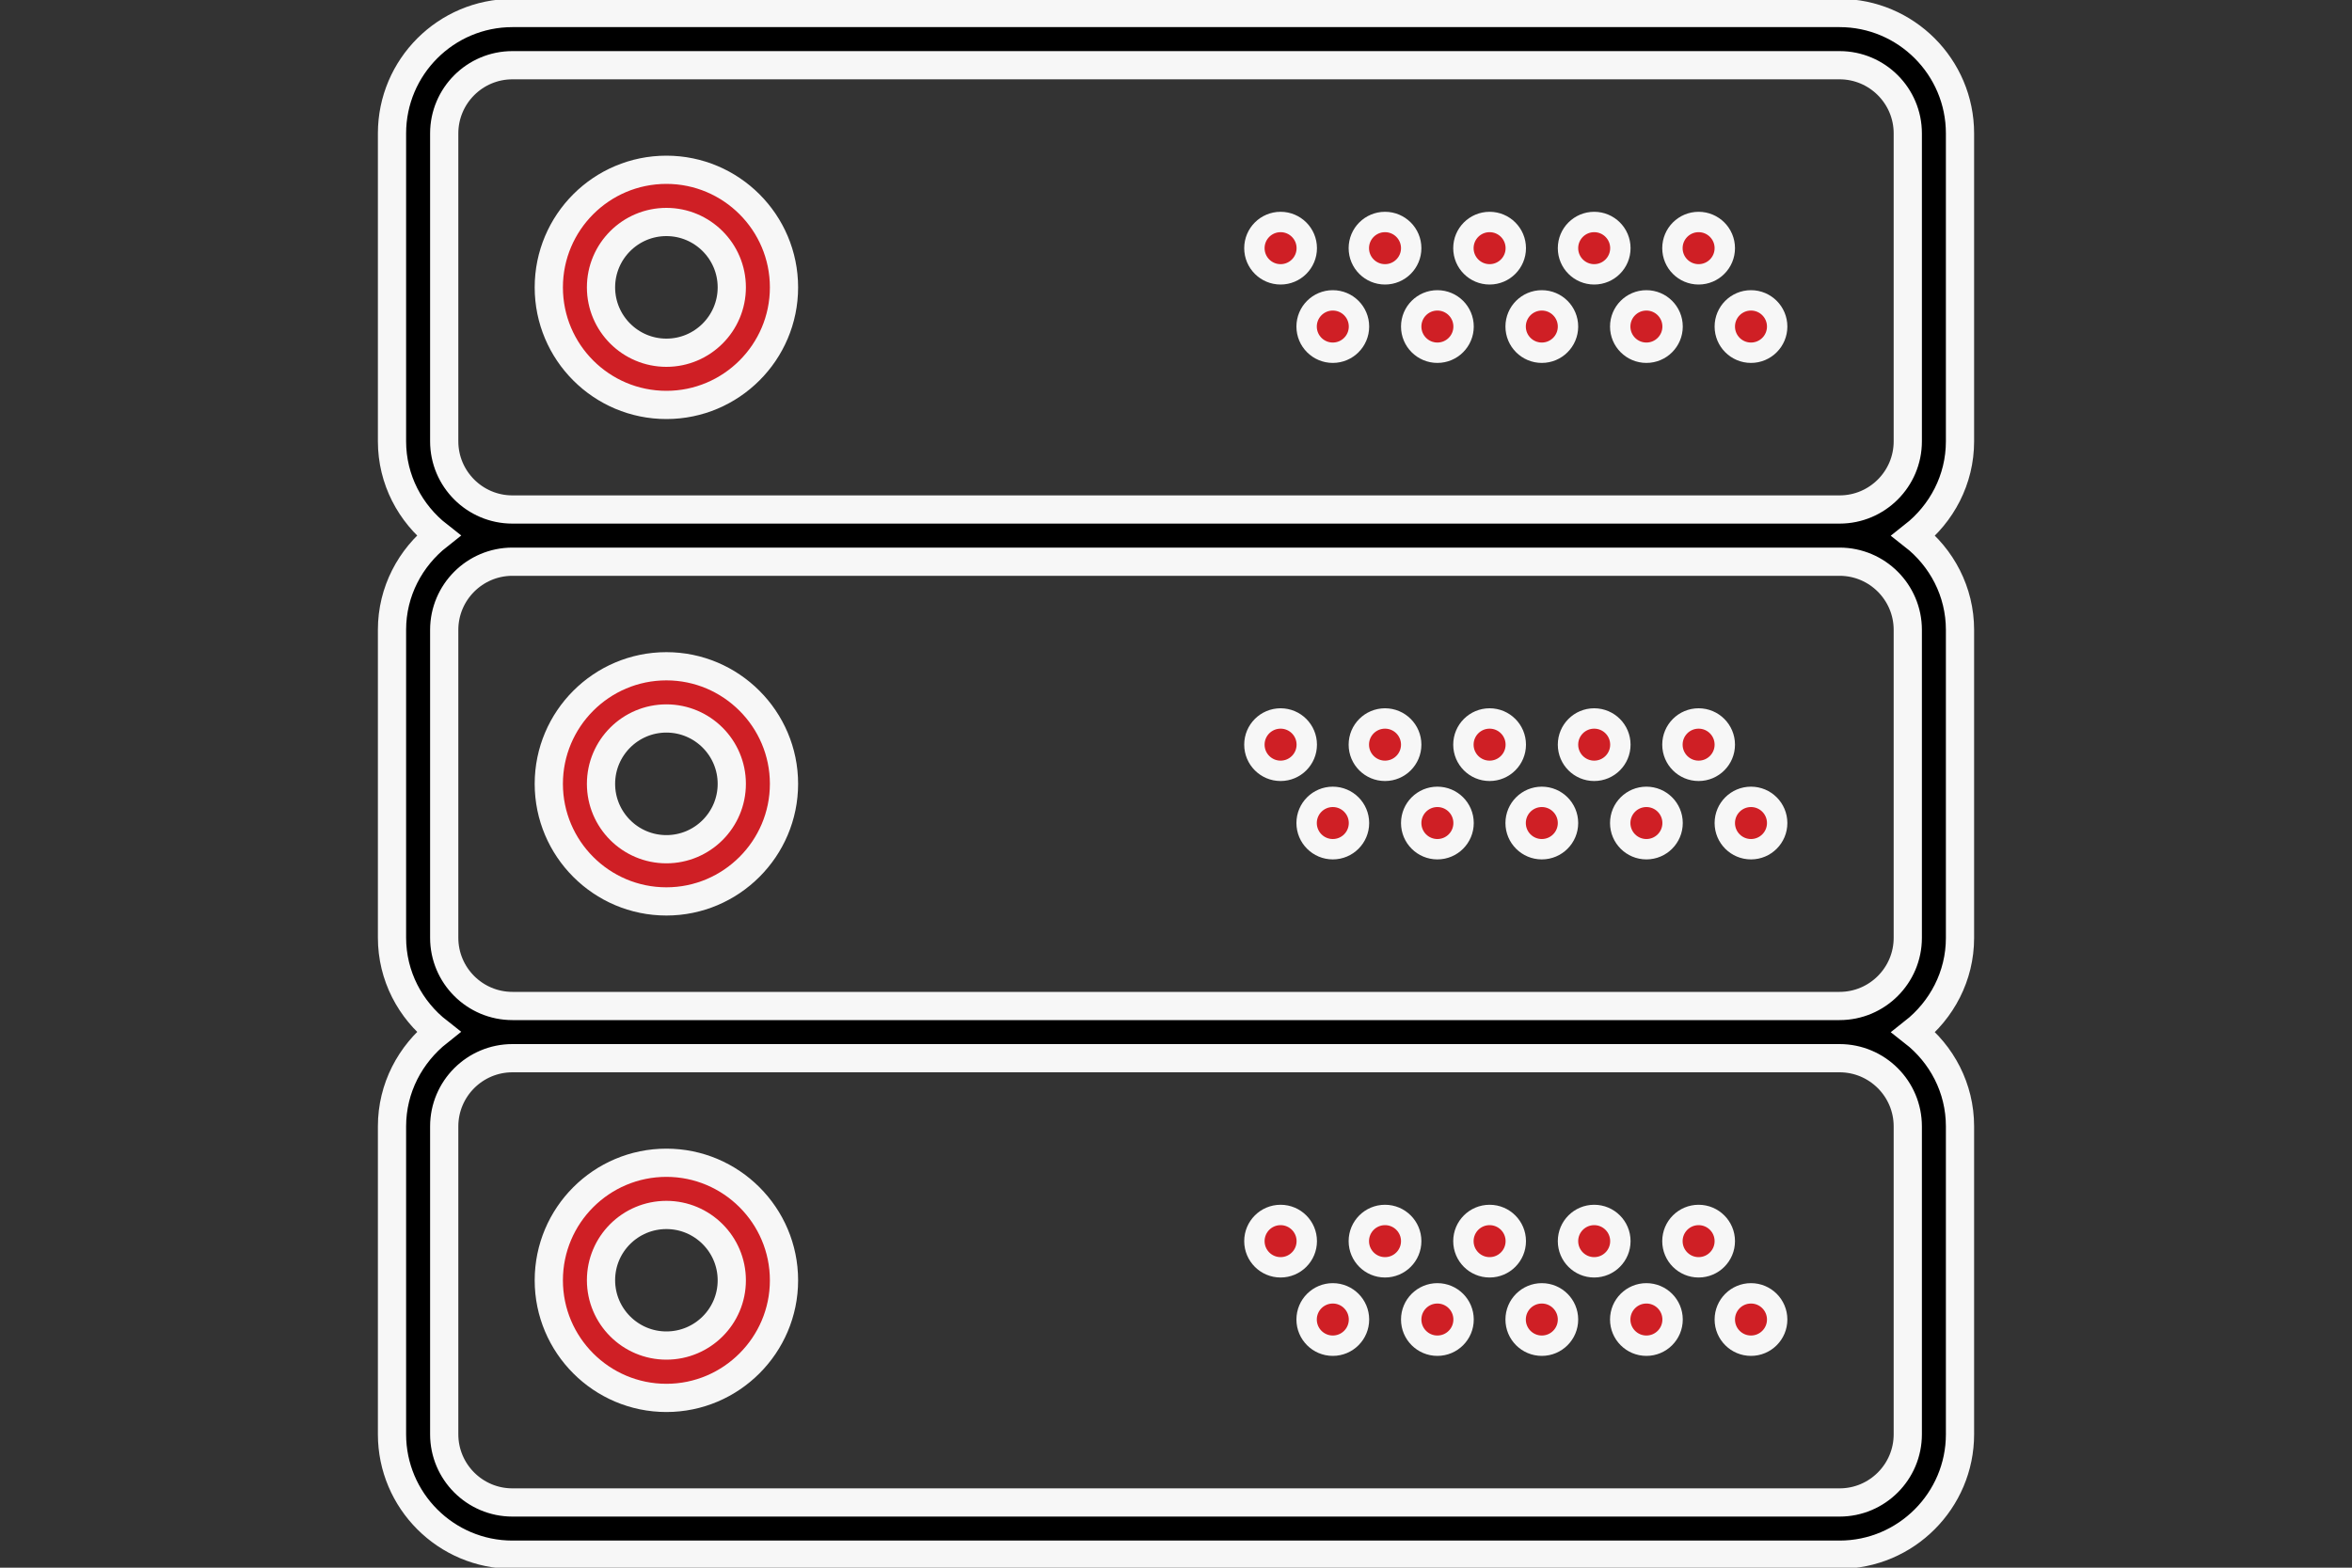 <?xml version="1.0" encoding="utf-8"?>
<!-- Generator: Adobe Illustrator 24.2.3, SVG Export Plug-In . SVG Version: 6.00 Build 0)  -->
<svg version="1.1" id="Capa_1" xmlns="http://www.w3.org/2000/svg" xmlns:xlink="http://www.w3.org/1999/xlink" x="0px" y="0px"
	 viewBox="0 0 1500 1000" style="enable-background:new 0 0 1500 1000;" xml:space="preserve">
<rect x="0" y="0" width="1500" height="1000" fill="#333333" stroke="none"/>
<style type="text/css">
	.st0{fill:#CF1F25;stroke:#F7F7F7;stroke-width:18;stroke-miterlimit:10;}
	.st1{fill:#CF1F25;stroke:#F7F7F7;stroke-width:13;stroke-miterlimit:10;}
	.st2{stroke:#F7F7F7;stroke-width:18;stroke-miterlimit:10;}
</style>
<g>
	<path class="st0" d="M425,108.3c-41.4,0-75,33.6-75,75s33.6,75,75,75c41.3,0,75-33.6,75-75S466.3,108.3,425,108.3z M425,225
		c-23,0-41.7-18.7-41.7-41.7s18.7-41.7,41.7-41.7s41.7,18.7,41.7,41.7S448,225,425,225z"/>
	<circle class="st1" cx="1083.3" cy="158.3" r="16.7"/>
	<circle class="st1" cx="1016.7" cy="158.3" r="16.7"/>
	<circle class="st1" cx="1116.7" cy="208.3" r="16.7"/>
	<circle class="st1" cx="1050" cy="208.3" r="16.7"/>
	<circle class="st1" cx="950" cy="158.3" r="16.7"/>
	<circle class="st1" cx="983.3" cy="208.3" r="16.7"/>
	<circle class="st1" cx="883.3" cy="158.3" r="16.7"/>
	<circle class="st1" cx="916.7" cy="208.3" r="16.7"/>
	<circle class="st1" cx="816.7" cy="158.3" r="16.7"/>
	<circle class="st1" cx="850" cy="208.3" r="16.7"/>
	<path class="st2" d="M1250,281.5V85.1c0-42.4-34.5-76.8-76.8-76.8H326.8c-42.3,0-76.8,34.4-76.8,76.8v196.4
		c0,24.5,11.7,46.1,29.6,60.1c-17.9,14.1-29.6,35.7-29.6,60.1v196.4c0,24.5,11.7,46.1,29.6,60.1C261.7,672.4,250,694,250,718.5
		v196.4c0,42.4,34.5,76.8,76.8,76.8h846.4c42.3,0,76.8-34.5,76.8-76.8V718.5c0-24.5-11.7-46.1-29.6-60.1
		c17.9-14.1,29.6-35.7,29.6-60.1V401.8c0-24.5-11.7-46.1-29.6-60.1C1238.3,327.6,1250,306,1250,281.5z M1216.7,718.5v196.4
		c0,24-19.5,43.5-43.5,43.5H326.8c-24,0-43.5-19.5-43.5-43.5V718.5c0-24,19.5-43.5,43.5-43.5h846.4
		C1197.2,675,1216.7,694.5,1216.7,718.5z M1216.7,401.8v196.4c0,24-19.5,43.5-43.5,43.5H326.8c-24,0-43.5-19.5-43.5-43.5V401.8
		c0-24,19.5-43.5,43.5-43.5h846.4C1197.2,358.3,1216.7,377.8,1216.7,401.8z M326.8,325c-24,0-43.5-19.5-43.5-43.5V85.1
		c0-24,19.5-43.5,43.5-43.5h846.4c24,0,43.5,19.5,43.5,43.5v196.4c0,24-19.5,43.5-43.5,43.5H326.8L326.8,325z"/>
	<path class="st0" d="M425,575c41.3,0,75-33.7,75-75s-33.7-75-75-75c-41.4,0-75,33.7-75,75S383.6,575,425,575z M425,458.3
		c23,0,41.7,18.7,41.7,41.7S448,541.7,425,541.7S383.3,523,383.3,500S402,458.3,425,458.3z"/>
	<circle class="st1" cx="1083.3" cy="475" r="16.7"/>
	<circle class="st1" cx="1016.7" cy="475" r="16.7"/>
	<circle class="st1" cx="1116.7" cy="525" r="16.7"/>
	<circle class="st1" cx="1050" cy="525" r="16.7"/>
	<circle class="st1" cx="950" cy="475" r="16.7"/>
	<circle class="st1" cx="983.3" cy="525" r="16.7"/>
	<circle class="st1" cx="883.3" cy="475" r="16.7"/>
	<circle class="st1" cx="916.7" cy="525" r="16.7"/>
	<circle class="st1" cx="816.7" cy="475" r="16.7"/>
	<circle class="st1" cx="850" cy="525" r="16.7"/>
	<path class="st0" d="M425,891.7c41.3,0,75-33.7,75-75c0-41.4-33.7-75-75-75c-41.4,0-75,33.6-75,75C350,858,383.6,891.7,425,891.7z
		 M425,775c23,0,41.7,18.7,41.7,41.7S448,858.3,425,858.3s-41.7-18.7-41.7-41.7S402,775,425,775z"/>
	<circle class="st1" cx="1083.3" cy="791.7" r="16.7"/>
	<circle class="st1" cx="1016.7" cy="791.7" r="16.7"/>
	<circle class="st1" cx="1116.7" cy="841.7" r="16.7"/>
	<circle class="st1" cx="1050" cy="841.7" r="16.7"/>
	<circle class="st1" cx="950" cy="791.7" r="16.7"/>
	<circle class="st1" cx="983.3" cy="841.7" r="16.7"/>
	<circle class="st1" cx="883.3" cy="791.7" r="16.7"/>
	<circle class="st1" cx="916.7" cy="841.7" r="16.7"/>
	<circle class="st1" cx="816.7" cy="791.7" r="16.7"/>
	<circle class="st1" cx="850" cy="841.7" r="16.7"/>
</g>
</svg>
